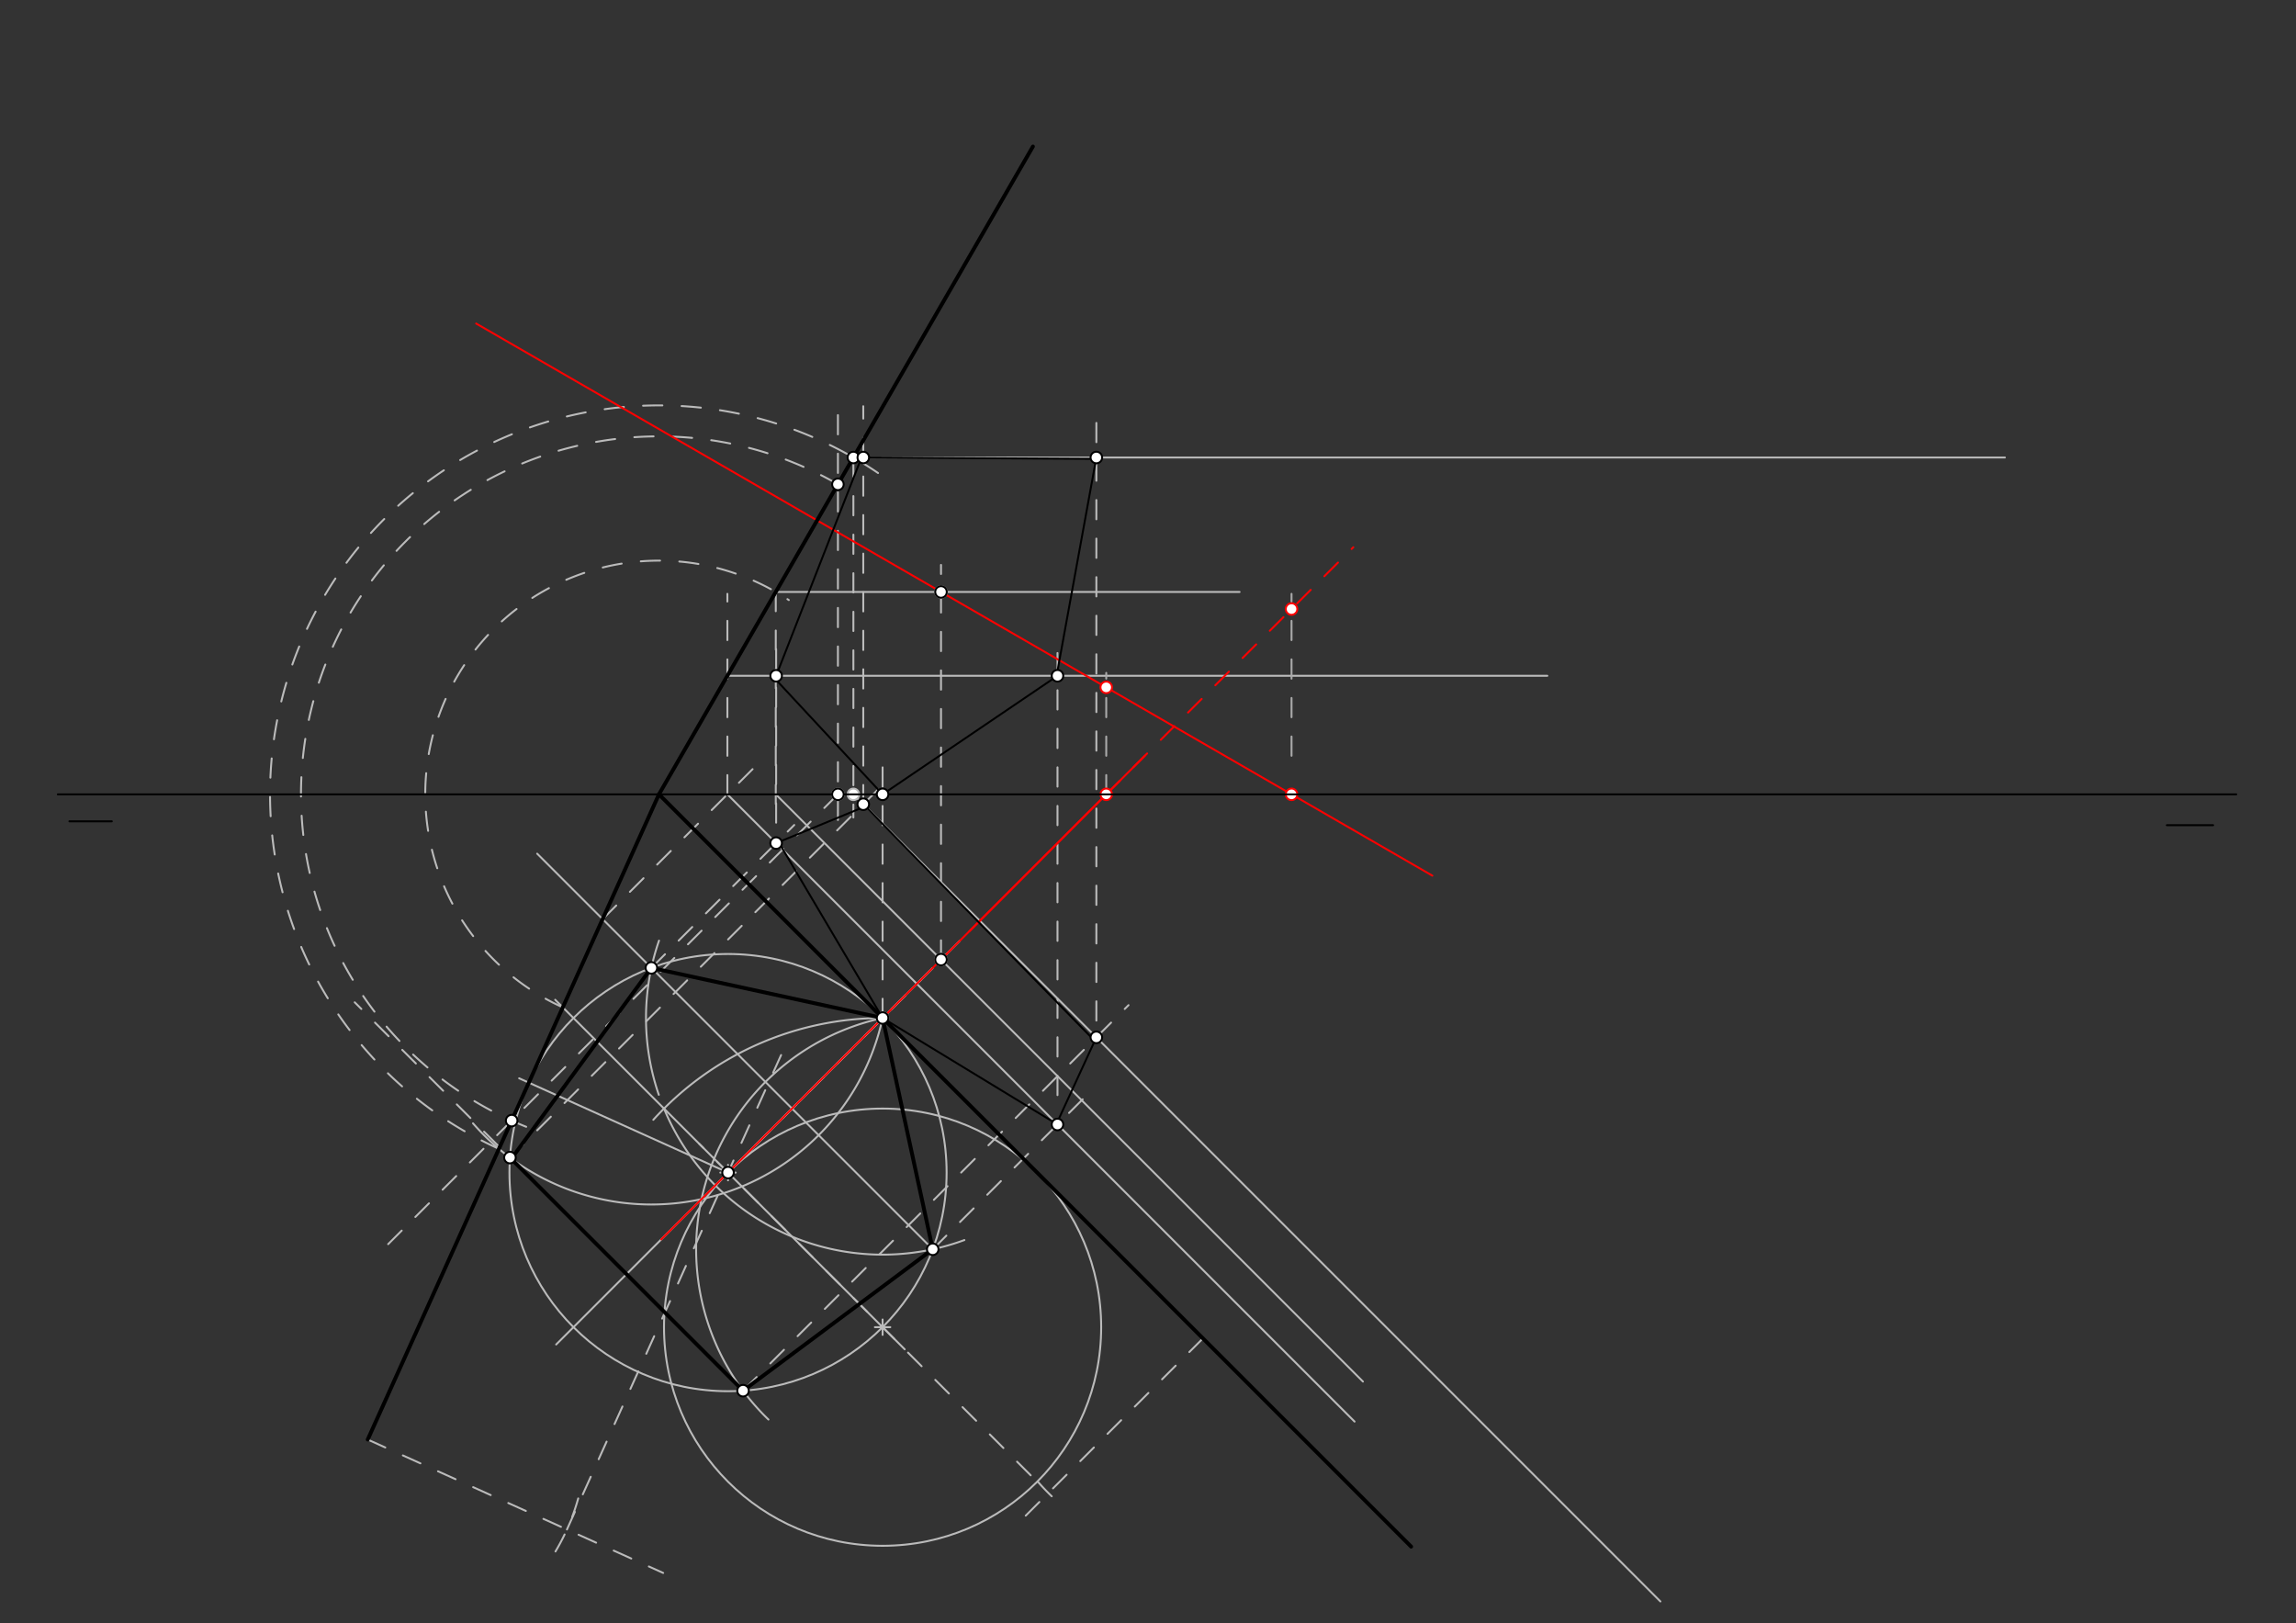 <svg xmlns="http://www.w3.org/2000/svg" class="svg--1it" height="100%" preserveAspectRatio="xMidYMid meet" viewBox="0 0 1191 842" width="100%"><rect x="0" y="0" width="1191" height="842" fill="#333333" stroke="none"/><defs><marker id="marker-arrow" markerHeight="16" markerUnits="userSpaceOnUse" markerWidth="24" orient="auto-start-reverse" refX="24" refY="4" viewBox="0 0 24 8"><path d="M 0 0 L 24 4 L 0 8 z" stroke="inherit"></path></marker></defs><g class="aux-layer--1FB"><g class="element--2qn"><line stroke="#bbbbbb" stroke-dasharray="10" stroke-linecap="round" stroke-width="1" x1="434.65" x2="434.65" y1="425.3" y2="212"></line></g><g class="element--2qn"><line stroke="#bbbbbb" stroke-dasharray="10" stroke-linecap="round" stroke-width="1" x1="434.65" x2="201.35" y1="412" y2="645.3"></line></g><g class="element--2qn"><path d="M 434.65 251.198 A 185.678 185.678 0 1 0 276.909 585.966" fill="none" stroke="#bbbbbb" stroke-dasharray="10" stroke-linecap="round" stroke-width="1"></path></g><g class="element--2qn"><line stroke="#bbbbbb" stroke-dasharray="10" stroke-linecap="round" stroke-width="1" x1="190.745" x2="344" y1="746.65" y2="815.832"></line></g><g class="element--2qn"><path d="M 299.937 777.2 A 113.386 113.386 0 0 1 287.928 805.061" fill="none" stroke="#bbbbbb" stroke-dasharray="10" stroke-linecap="round" stroke-width="1"></path></g><g class="element--2qn"><line stroke="#bbbbbb" stroke-dasharray="10" stroke-linecap="round" stroke-width="1" x1="624" x2="528.839" y1="694.189" y2="789.35"></line></g><g class="element--2qn"><path d="M 538.658 768.842 A 113.386 113.386 0 0 0 552.352 782.069" fill="none" stroke="#bbbbbb" stroke-dasharray="10" stroke-linecap="round" stroke-width="1"></path></g><g class="element--2qn"><line stroke="#bbbbbb" stroke-dasharray="10" stroke-linecap="round" stroke-width="1" x1="294.089" x2="407.824" y1="793.301" y2="541.35"></line></g><g class="element--2qn"><line stroke="#bbbbbb" stroke-dasharray="10" stroke-linecap="round" stroke-width="1" x1="534.65" x2="362.65" y1="765.191" y2="593.191"></line></g><g class="element--2qn"><line stroke="#bbbbbb" stroke-dasharray="10" stroke-linecap="round" stroke-width="1" x1="377.65" x2="497.842" y1="608.191" y2="488"></line></g><g class="element--2qn"><g class="center--1s5"><line x1="373.65" y1="608.191" x2="381.65" y2="608.191" stroke="#bbbbbb" stroke-width="1" stroke-linecap="round"></line><line x1="377.65" y1="604.191" x2="377.65" y2="612.191" stroke="#bbbbbb" stroke-width="1" stroke-linecap="round"></line><circle class="hit--230" cx="377.65" cy="608.191" r="4" stroke="none" fill="transparent"></circle></g><circle cx="377.65" cy="608.191" fill="none" r="113.386" stroke="#bbbbbb" stroke-dasharray="none" stroke-width="1"></circle></g><g class="element--2qn"><line stroke="#bbbbbb" stroke-dasharray="none" stroke-linecap="round" stroke-width="1" x1="377.65" x2="269.3" y1="608.191" y2="559.28"></line></g><g class="element--2qn"><line stroke="#bbbbbb" stroke-dasharray="none" stroke-linecap="round" stroke-width="1" x1="377.65" x2="477.842" y1="608.191" y2="508"></line></g><g class="element--2qn"><line stroke="#bbbbbb" stroke-dasharray="none" stroke-linecap="round" stroke-width="1" x1="457.826" x2="288.492" y1="528.015" y2="697.35"></line></g><g class="element--2qn"><line stroke="#bbbbbb" stroke-dasharray="none" stroke-linecap="round" stroke-width="1" x1="377.65" x2="288" y1="608.191" y2="518.541"></line></g><g class="element--2qn"><line stroke="#bbbbbb" stroke-dasharray="none" stroke-linecap="round" stroke-width="1" x1="377.65" x2="469.3" y1="608.191" y2="699.841"></line></g><g class="element--2qn"><g class="center--1s5"><line x1="453.826" y1="688.367" x2="461.826" y2="688.367" stroke="#bbbbbb" stroke-width="1" stroke-linecap="round"></line><line x1="457.826" y1="684.367" x2="457.826" y2="692.367" stroke="#bbbbbb" stroke-width="1" stroke-linecap="round"></line><circle class="hit--230" cx="457.826" cy="688.367" r="4" stroke="none" fill="transparent"></circle></g><circle cx="457.826" cy="688.367" fill="none" r="113.386" stroke="#bbbbbb" stroke-dasharray="none" stroke-width="1"></circle></g><g class="element--2qn"><path d="M 457.826 528.015 A 160.352 160.352 0 0 0 338.898 580.809" fill="none" stroke="#bbbbbb" stroke-dasharray="none" stroke-linecap="round" stroke-width="1"></path></g><g class="element--2qn"><path d="M 341.742 567.848 A 122.728 122.728 0 0 1 341.848 487.876" fill="none" stroke="#bbbbbb" stroke-dasharray="none" stroke-linecap="round" stroke-width="1"></path></g><g class="element--2qn"><path d="M 344.44 574.981 A 122.728 122.728 0 0 0 500.252 643.177" fill="none" stroke="#bbbbbb" stroke-dasharray="none" stroke-linecap="round" stroke-width="1"></path></g><g class="element--2qn"><path d="M 457.826 528.015 A 122.728 122.728 0 0 0 398.618 736.275" fill="none" stroke="#bbbbbb" stroke-dasharray="none" stroke-linecap="round" stroke-width="1"></path></g><g class="element--2qn"><path d="M 457.826 528.015 A 122.728 122.728 0 0 1 245.367 582.645" fill="none" stroke="#bbbbbb" stroke-dasharray="none" stroke-linecap="round" stroke-width="1"></path></g><g class="element--2qn"><line stroke="#bbbbbb" stroke-dasharray="10" stroke-linecap="round" stroke-width="1" x1="385.441" x2="184" y1="721.309" y2="519.868"></line></g><g class="element--2qn"><path d="M 258.811 595.865 A 201.731 201.731 0 1 1 455.46 245.329" fill="none" stroke="#bbbbbb" stroke-dasharray="10" stroke-linecap="round" stroke-width="1"></path></g><g class="element--2qn"><line stroke="#bbbbbb" stroke-dasharray="none" stroke-linecap="round" stroke-width="1" x1="442.676" x2="1040" y1="237.296" y2="237.296"></line></g><g class="element--2qn"><line stroke="#bbbbbb" stroke-dasharray="10" stroke-linecap="round" stroke-width="1" x1="442.676" x2="442.676" y1="237.296" y2="424"></line></g><g class="element--2qn"><line stroke="#bbbbbb" stroke-dasharray="none" stroke-linecap="round" stroke-width="1" x1="442.676" x2="861.3" y1="412" y2="830.624"></line></g><g class="element--2qn"><line stroke="#bbbbbb" stroke-dasharray="10" stroke-linecap="round" stroke-width="1" x1="385.441" x2="585.4" y1="721.309" y2="521.35"></line></g><g class="element--2qn"><line stroke="#bbbbbb" stroke-dasharray="10" stroke-linecap="round" stroke-width="1" x1="264.533" x2="460.933" y1="600.401" y2="404"></line></g><g class="element--2qn"><line stroke="#bbbbbb" stroke-dasharray="10" stroke-linecap="round" stroke-width="1" x1="568.713" x2="568.713" y1="529.35" y2="214.7"></line></g><g class="element--2qn"><line stroke="#bbbbbb" stroke-dasharray="10" stroke-linecap="round" stroke-width="1" x1="447.805" x2="447.805" y1="417.129" y2="210.7"></line></g><g class="element--2qn"><line stroke="#bbbbbb" stroke-dasharray="10" stroke-linecap="round" stroke-width="1" x1="457.826" x2="457.826" y1="528.015" y2="396.65"></line></g><g class="element--2qn"><line stroke="#bbbbbb" stroke-dasharray="none" stroke-linecap="round" stroke-width="1" x1="483.835" x2="278.65" y1="647.956" y2="442.771"></line></g><g class="element--2qn"><line stroke="#bbbbbb" stroke-dasharray="10" stroke-linecap="round" stroke-width="1" x1="312.597" x2="395.964" y1="476.717" y2="393.35"></line></g><g class="element--2qn"><line stroke="#bbbbbb" stroke-dasharray="10" stroke-linecap="round" stroke-width="1" x1="377.314" x2="377.314" y1="412" y2="308"></line></g><g class="element--2qn"><line stroke="#bbbbbb" stroke-dasharray="none" stroke-linecap="round" stroke-width="1" x1="377.314" x2="802.65" y1="350.507" y2="350.507"></line></g><g class="element--2qn"><line stroke="#bbbbbb" stroke-dasharray="none" stroke-linecap="round" stroke-width="1" x1="377.314" x2="702.65" y1="412" y2="737.336"></line></g><g class="element--2qn"><line stroke="#bbbbbb" stroke-dasharray="10" stroke-linecap="round" stroke-width="1" x1="337.886" x2="412" y1="502.007" y2="427.893"></line></g><g class="element--2qn"><line stroke="#bbbbbb" stroke-dasharray="10" stroke-linecap="round" stroke-width="1" x1="402.603" x2="402.603" y1="426.7" y2="334.7"></line></g><g class="element--2qn"><line stroke="#bbbbbb" stroke-dasharray="10" stroke-linecap="round" stroke-width="1" x1="483.835" x2="566.65" y1="647.956" y2="565.14"></line></g><g class="element--2qn"><line stroke="#bbbbbb" stroke-dasharray="10" stroke-linecap="round" stroke-width="1" x1="548.552" x2="548.552" y1="568" y2="338.7"></line></g><g class="element--2qn"><path d="M 291.939 522.48 A 121.215 121.215 0 1 1 409.174 311.227" fill="none" stroke="#bbbbbb" stroke-dasharray="10" stroke-linecap="round" stroke-width="1"></path></g><g class="element--2qn"><line stroke="#bbbbbb" stroke-dasharray="none" stroke-linecap="round" stroke-width="1" x1="402.418" x2="643" y1="307.025" y2="307.025"></line></g><g class="element--2qn"><line stroke="#bbbbbb" stroke-dasharray="10" stroke-linecap="round" stroke-width="1" x1="402.418" x2="402.418" y1="307.025" y2="418"></line></g><g class="element--2qn"><line stroke="#bbbbbb" stroke-dasharray="none" stroke-linecap="round" stroke-width="1" x1="402.418" x2="707" y1="412" y2="716.582"></line></g><g class="element--2qn"><line stroke="#bbbbbb" stroke-dasharray="10" stroke-linecap="round" stroke-width="1" x1="377.65" x2="490.842" y1="608.191" y2="495"></line></g><g class="element--2qn"><line stroke="#bbbbbb" stroke-dasharray="10" stroke-linecap="round" stroke-width="1" x1="488.13" x2="488.13" y1="497.712" y2="293"></line></g><g class="element--2qn"><line stroke="#ff0000" stroke-dasharray="none" stroke-linecap="round" stroke-width="1" x1="488.13" x2="247" y1="307.025" y2="167.809"></line></g><g class="element--2qn"><line stroke="#ff0000" stroke-dasharray="none" stroke-linecap="round" stroke-width="1" x1="488.13" x2="743" y1="307.025" y2="454.174"></line></g><g class="element--2qn"><line stroke="#ff0000" stroke-dasharray="none" stroke-linecap="round" stroke-width="1" x1="502.842" x2="593.842" y1="483" y2="392"></line></g><g class="element--2qn"><line stroke="#ff0000" stroke-dasharray="none" stroke-linecap="round" stroke-width="1" x1="573.842" x2="343" y1="412" y2="642.842"></line></g><g class="element--2qn"><line stroke="#ff0000" stroke-dasharray="10" stroke-linecap="round" stroke-width="1" x1="573.842" x2="702" y1="412" y2="283.842"></line></g><g class="element--2qn"><line stroke="#aaaaaa" stroke-dasharray="10" stroke-linecap="round" stroke-width="1" x1="573.842" x2="573.842" y1="412" y2="349"></line></g><g class="element--2qn"><line stroke="#aaaaaa" stroke-dasharray="10" stroke-linecap="round" stroke-width="1" x1="669.952" x2="669.952" y1="392" y2="308"></line></g><g class="element--2qn"><circle cx="457.826" cy="528.015" r="3" stroke="#bbbbbb" stroke-width="1" fill="#ffffff"></circle>}</g><g class="element--2qn"><circle cx="434.65" cy="412" r="3" stroke="#bbbbbb" stroke-width="1" fill="#ffffff"></circle>}</g><g class="element--2qn"><circle cx="442.676" cy="412" r="3" stroke="#bbbbbb" stroke-width="1" fill="#ffffff"></circle>}</g><g class="element--2qn"><circle cx="488.13" cy="497.712" r="3" stroke="#bbbbbb" stroke-width="1" fill="#ffffff"></circle>}</g><g class="element--2qn"><circle cx="488.13" cy="307.025" r="3" stroke="#bbbbbb" stroke-width="1" fill="#ffffff"></circle>}</g><g class="element--2qn"><circle cx="573.842" cy="412" r="3" stroke="#ff0000" stroke-width="1" fill="#ffffff"></circle>}</g><g class="element--2qn"><circle cx="669.952" cy="412" r="3" stroke="#ff0000" stroke-width="1" fill="#ffffff"></circle>}</g><g class="element--2qn"><circle cx="669.952" cy="315.89" r="3" stroke="#ff0000" stroke-width="1" fill="#ffffff"></circle>}</g><g class="element--2qn"><circle cx="573.842" cy="356.511" r="3" stroke="#ff0000" stroke-width="1" fill="#ffffff"></circle>}</g></g><g class="main-layer--3Vd"><g class="element--2qn"><line stroke="#000000" stroke-dasharray="none" stroke-linecap="round" stroke-width="1" x1="30" x2="1160" y1="412" y2="412"></line></g><g class="element--2qn"><line stroke="#000000" stroke-dasharray="none" stroke-linecap="round" stroke-width="1" x1="36" x2="58" y1="426" y2="426"></line></g><g class="element--2qn"><line stroke="#000000" stroke-dasharray="none" stroke-linecap="round" stroke-width="1" x1="1148" x2="1124" y1="428" y2="428"></line></g><g class="element--2qn"><line stroke="#000000" stroke-dasharray="none" stroke-linecap="round" stroke-width="2" x1="341.811" x2="535.801" y1="412" y2="76"></line></g><g class="element--2qn"><line stroke="#000000" stroke-dasharray="none" stroke-linecap="round" stroke-width="2" x1="341.811" x2="732" y1="412" y2="802.189"></line></g><g class="element--2qn"><line stroke="#000000" stroke-dasharray="none" stroke-linecap="round" stroke-width="2" x1="341.811" x2="265.416" y1="412" y2="581.234"></line></g><g class="element--2qn"><line stroke="#000000" stroke-dasharray="none" stroke-linecap="round" stroke-width="2" x1="265.416" x2="190.745" y1="581.234" y2="746.65"></line></g><g class="element--2qn"><line stroke="#000000" stroke-dasharray="none" stroke-linecap="round" stroke-width="2" x1="457.826" x2="483.835" y1="528.015" y2="647.956"></line></g><g class="element--2qn"><line stroke="#000000" stroke-dasharray="none" stroke-linecap="round" stroke-width="2" x1="483.835" x2="385.441" y1="647.956" y2="721.309"></line></g><g class="element--2qn"><line stroke="#000000" stroke-dasharray="none" stroke-linecap="round" stroke-width="2" x1="385.441" x2="264.533" y1="721.309" y2="600.401"></line></g><g class="element--2qn"><line stroke="#000000" stroke-dasharray="none" stroke-linecap="round" stroke-width="2" x1="264" x2="337.886" y1="602.7" y2="502.007"></line></g><g class="element--2qn"><line stroke="#000000" stroke-dasharray="none" stroke-linecap="round" stroke-width="2" x1="337.886" x2="457.826" y1="502.007" y2="528.015"></line></g><g class="element--2qn"><line stroke="#000000" stroke-dasharray="none" stroke-linecap="round" stroke-width="1" x1="457.826" x2="548.552" y1="412" y2="350.507"></line></g><g class="element--2qn"><line stroke="#000000" stroke-dasharray="none" stroke-linecap="round" stroke-width="1" x1="548" x2="568.713" y1="351" y2="237.296"></line></g><g class="element--2qn"><line stroke="#000000" stroke-dasharray="none" stroke-linecap="round" stroke-width="1" x1="568" x2="447.805" y1="238" y2="237.296"></line></g><g class="element--2qn"><line stroke="#000000" stroke-dasharray="none" stroke-linecap="round" stroke-width="1" x1="447" x2="402.603" y1="237" y2="350.507"></line></g><g class="element--2qn"><line stroke="#000000" stroke-dasharray="none" stroke-linecap="round" stroke-width="1" x1="402" x2="457.826" y1="352" y2="412"></line></g><g class="element--2qn"><line stroke="#000000" stroke-dasharray="none" stroke-linecap="round" stroke-width="1" x1="457.826" x2="548.552" y1="528.015" y2="583.238"></line></g><g class="element--2qn"><line stroke="#000000" stroke-dasharray="none" stroke-linecap="round" stroke-width="1" x1="548" x2="568.713" y1="583" y2="538.037"></line></g><g class="element--2qn"><line stroke="#000000" stroke-dasharray="none" stroke-linecap="round" stroke-width="1" x1="568" x2="447.805" y1="540" y2="417.129"></line></g><g class="element--2qn"><line stroke="#000000" stroke-dasharray="none" stroke-linecap="round" stroke-width="1" x1="447" x2="402.603" y1="419" y2="437.289"></line></g><g class="element--2qn"><line stroke="#000000" stroke-dasharray="none" stroke-linecap="round" stroke-width="1" x1="404" x2="457.826" y1="437" y2="528.015"></line></g><g class="element--2qn"><circle cx="434.65" cy="251.198" r="3" stroke="#000000" stroke-width="1" fill="#ffffff"></circle>}</g><g class="element--2qn"><circle cx="434.65" cy="412" r="3" stroke="#000000" stroke-width="1" fill="#ffffff"></circle>}</g><g class="element--2qn"><circle cx="265.416" cy="581.234" r="3" stroke="#000000" stroke-width="1" fill="#ffffff"></circle>}</g><g class="element--2qn"><circle cx="377.65" cy="608.191" r="3" stroke="#000000" stroke-width="1" fill="#ffffff"></circle>}</g><g class="element--2qn"><circle cx="457.826" cy="528.015" r="3" stroke="#000000" stroke-width="1" fill="#ffffff"></circle>}</g><g class="element--2qn"><circle cx="483.835" cy="647.956" r="3" stroke="#000000" stroke-width="1" fill="#ffffff"></circle>}</g><g class="element--2qn"><circle cx="385.441" cy="721.309" r="3" stroke="#000000" stroke-width="1" fill="#ffffff"></circle>}</g><g class="element--2qn"><circle cx="264.533" cy="600.401" r="3" stroke="#000000" stroke-width="1" fill="#ffffff"></circle>}</g><g class="element--2qn"><circle cx="337.886" cy="502.007" r="3" stroke="#000000" stroke-width="1" fill="#ffffff"></circle>}</g><g class="element--2qn"><circle cx="442.676" cy="237.296" r="3" stroke="#000000" stroke-width="1" fill="#ffffff"></circle>}</g><g class="element--2qn"><circle cx="568.713" cy="538.037" r="3" stroke="#000000" stroke-width="1" fill="#ffffff"></circle>}</g><g class="element--2qn"><circle cx="447.805" cy="417.129" r="3" stroke="#000000" stroke-width="1" fill="#ffffff"></circle>}</g><g class="element--2qn"><circle cx="568.713" cy="237.296" r="3" stroke="#000000" stroke-width="1" fill="#ffffff"></circle>}</g><g class="element--2qn"><circle cx="447.805" cy="237.296" r="3" stroke="#000000" stroke-width="1" fill="#ffffff"></circle>}</g><g class="element--2qn"><circle cx="457.826" cy="412" r="3" stroke="#000000" stroke-width="1" fill="#ffffff"></circle>}</g><g class="element--2qn"><circle cx="402.603" cy="437.289" r="3" stroke="#000000" stroke-width="1" fill="#ffffff"></circle>}</g><g class="element--2qn"><circle cx="402.603" cy="350.507" r="3" stroke="#000000" stroke-width="1" fill="#ffffff"></circle>}</g><g class="element--2qn"><circle cx="548.552" cy="583.238" r="3" stroke="#000000" stroke-width="1" fill="#ffffff"></circle>}</g><g class="element--2qn"><circle cx="548.552" cy="350.507" r="3" stroke="#000000" stroke-width="1" fill="#ffffff"></circle>}</g><g class="element--2qn"><circle cx="488.13" cy="497.712" r="3" stroke="#000000" stroke-width="1" fill="#ffffff"></circle>}</g><g class="element--2qn"><circle cx="488.13" cy="307.025" r="3" stroke="#000000" stroke-width="1" fill="#ffffff"></circle>}</g></g><g class="snaps-layer--2PT"></g><g class="temp-layer--rAP"></g></svg>